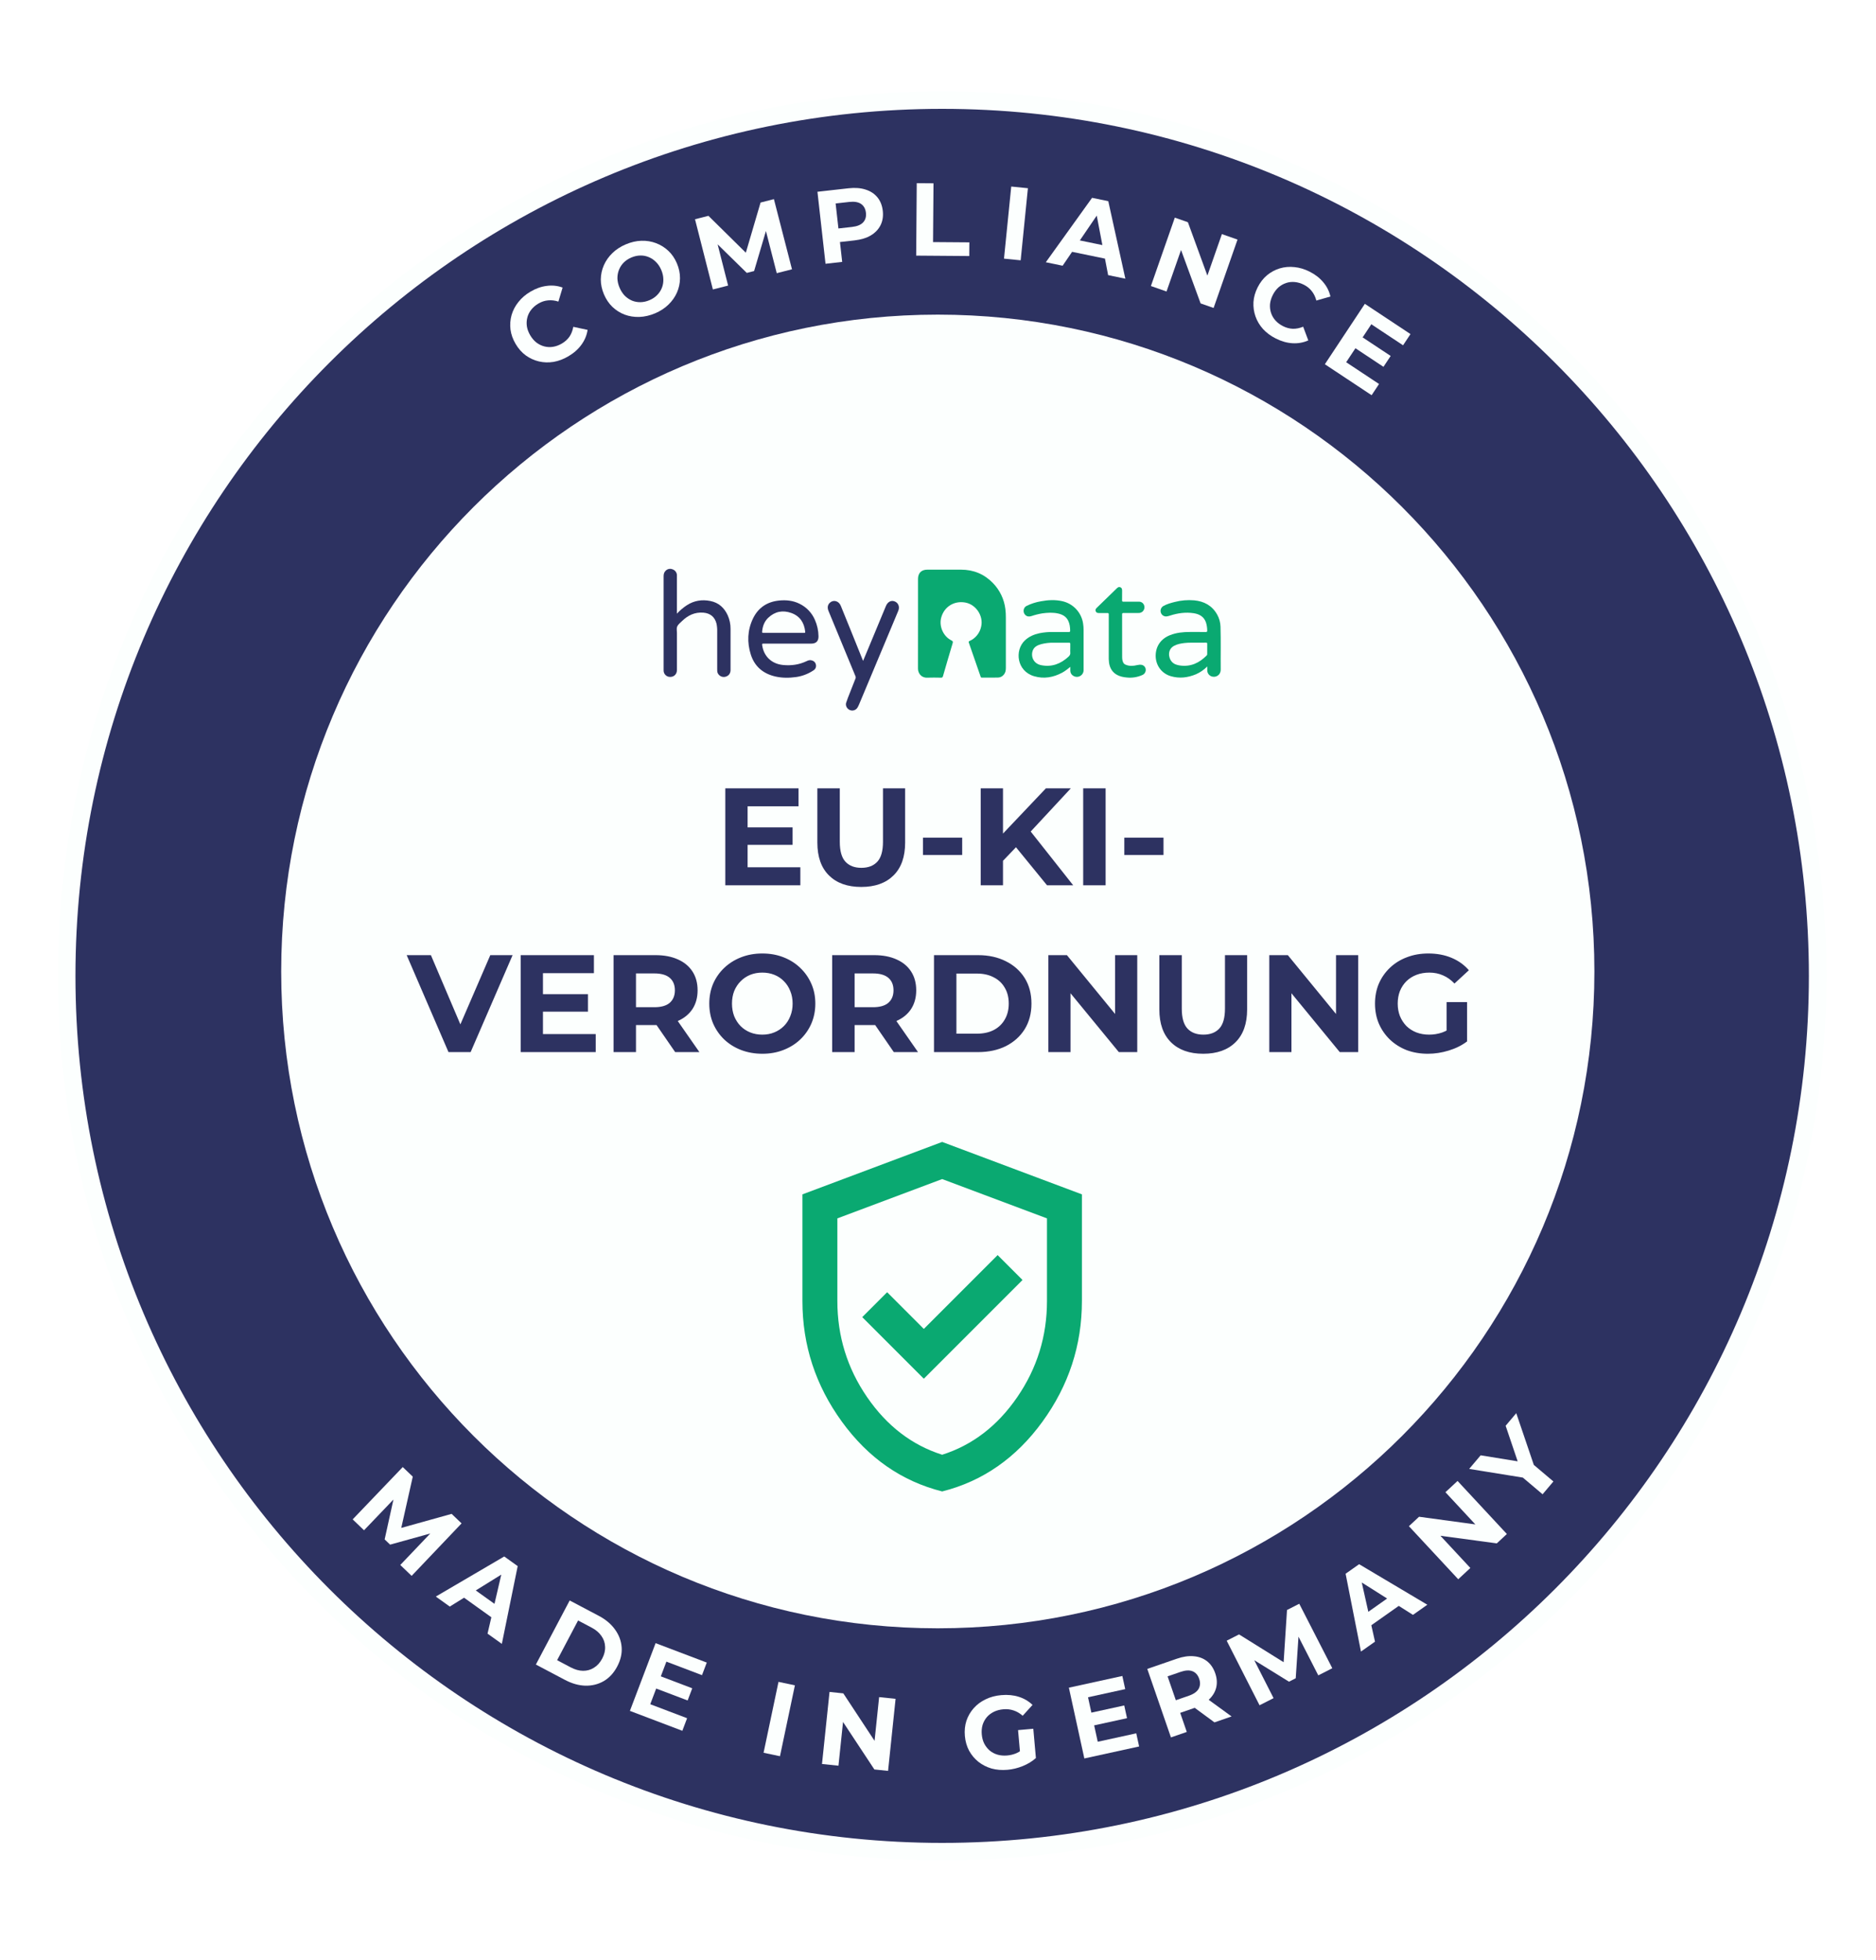 <svg width="225" height="235" viewBox="0 0 225 235" fill="none" xmlns="http://www.w3.org/2000/svg">
<path d="M113 222C170.99 222 218 174.99 218 117C218 59.01 170.99 12 113 12C55.01 12 8 59.01 8 117C8 174.99 55.01 222 113 222Z" fill="#2D3261" stroke="#FCFFFE" stroke-width="2.1"/>
<g filter="url(#filter0_d_6731_742)">
<path d="M112.475 195.222C155.967 195.222 191.225 159.965 191.225 116.472C191.225 72.98 155.967 37.722 112.475 37.722C68.982 37.722 33.725 72.98 33.725 116.472C33.725 159.965 68.982 195.222 112.475 195.222Z" fill="#FCFFFE"/>
</g>
<path d="M110.8 165.299L122.638 153.462L119.652 150.476L110.8 159.328L106.401 154.928L103.415 157.914L110.8 165.299ZM113 178.813C108.147 177.59 104.14 174.806 100.979 170.458C97.819 166.111 96.239 161.283 96.239 155.976V143.196L113 136.91L129.761 143.196V155.976C129.761 161.283 128.181 166.111 125.021 170.458C121.861 174.806 117.854 177.59 113 178.813ZM113 174.413C116.632 173.26 119.635 170.956 122.009 167.499C124.384 164.042 125.571 160.201 125.571 155.976V146.076L113 141.362L100.429 146.076V155.976C100.429 160.201 101.617 164.042 103.991 167.499C106.366 170.956 109.369 173.26 113 174.413Z" fill="#0AA971"/>
<path d="M89.464 99.198H95.06V101.29H89.464V99.198ZM89.664 103.98H95.99V106.139H86.99V94.515H95.774V96.674H89.664V103.98ZM103.294 106.338C101.645 106.338 100.355 105.879 99.425 104.96C98.496 104.041 98.031 102.729 98.031 101.024V94.515H100.721V100.925C100.721 102.032 100.948 102.829 101.401 103.316C101.855 103.803 102.492 104.046 103.311 104.046C104.13 104.046 104.767 103.803 105.22 103.316C105.674 102.829 105.901 102.032 105.901 100.925V94.515H108.558V101.024C108.558 102.729 108.093 104.041 107.163 104.96C106.233 105.879 104.944 106.338 103.294 106.338ZM110.701 102.502V100.427H115.401V102.502H110.701ZM120.029 103.482L119.88 100.377L125.442 94.515H128.431L123.416 99.912L121.922 101.506L120.029 103.482ZM117.621 106.139V94.515H120.295V106.139H117.621ZM125.575 106.139L121.44 101.074L123.2 99.165L128.713 106.139H125.575ZM129.913 106.139V94.515H132.603V106.139H129.913ZM134.846 102.502V100.427H139.545V102.502H134.846ZM53.79 126.139L48.775 114.515H51.681L56.065 124.81H54.354L58.804 114.515H61.478L56.446 126.139H53.79ZM64.922 119.198H70.518V121.29H64.922V119.198ZM65.121 123.98H71.448V126.139H62.448V114.515H71.232V116.674H65.121V123.98ZM73.588 126.139V114.515H78.619C79.66 114.515 80.557 114.687 81.309 115.03C82.062 115.362 82.643 115.844 83.053 116.475C83.462 117.106 83.667 117.858 83.667 118.733C83.667 119.596 83.462 120.344 83.053 120.975C82.643 121.595 82.062 122.071 81.309 122.403C80.557 122.735 79.66 122.901 78.619 122.901H75.083L76.278 121.722V126.139H73.588ZM80.977 126.139L78.071 121.921H80.944L83.883 126.139H80.977ZM76.278 122.021L75.083 120.759H78.47C79.3 120.759 79.92 120.582 80.33 120.227C80.739 119.862 80.944 119.364 80.944 118.733C80.944 118.091 80.739 117.593 80.33 117.239C79.92 116.884 79.3 116.707 78.47 116.707H75.083L76.278 115.429V122.021ZM91.444 126.338C90.525 126.338 89.673 126.188 88.887 125.89C88.112 125.591 87.437 125.17 86.861 124.628C86.296 124.085 85.854 123.449 85.533 122.718C85.223 121.988 85.068 121.19 85.068 120.327C85.068 119.464 85.223 118.667 85.533 117.936C85.854 117.205 86.302 116.569 86.878 116.026C87.453 115.484 88.129 115.063 88.903 114.764C89.678 114.466 90.52 114.316 91.427 114.316C92.346 114.316 93.188 114.466 93.951 114.764C94.726 115.063 95.396 115.484 95.96 116.026C96.536 116.569 96.984 117.205 97.305 117.936C97.626 118.656 97.787 119.453 97.787 120.327C97.787 121.19 97.626 121.993 97.305 122.735C96.984 123.465 96.536 124.102 95.96 124.644C95.396 125.176 94.726 125.591 93.951 125.89C93.188 126.188 92.352 126.338 91.444 126.338ZM91.427 124.046C91.948 124.046 92.424 123.958 92.855 123.781C93.298 123.604 93.686 123.349 94.018 123.017C94.35 122.685 94.604 122.292 94.781 121.838C94.97 121.384 95.064 120.881 95.064 120.327C95.064 119.774 94.97 119.27 94.781 118.816C94.604 118.362 94.35 117.969 94.018 117.637C93.697 117.305 93.315 117.05 92.872 116.873C92.429 116.696 91.948 116.608 91.427 116.608C90.907 116.608 90.426 116.696 89.983 116.873C89.551 117.05 89.169 117.305 88.837 117.637C88.505 117.969 88.245 118.362 88.057 118.816C87.879 119.27 87.791 119.774 87.791 120.327C87.791 120.869 87.879 121.373 88.057 121.838C88.245 122.292 88.499 122.685 88.82 123.017C89.153 123.349 89.54 123.604 89.983 123.781C90.426 123.958 90.907 124.046 91.427 124.046ZM99.809 126.139V114.515H104.84C105.88 114.515 106.777 114.687 107.53 115.03C108.282 115.362 108.864 115.844 109.273 116.475C109.683 117.106 109.888 117.858 109.888 118.733C109.888 119.596 109.683 120.344 109.273 120.975C108.864 121.595 108.282 122.071 107.53 122.403C106.777 122.735 105.88 122.901 104.84 122.901H101.303L102.499 121.722V126.139H99.809ZM107.198 126.139L104.292 121.921H107.164L110.103 126.139H107.198ZM102.499 122.021L101.303 120.759H104.69C105.521 120.759 106.14 120.582 106.55 120.227C106.96 119.862 107.164 119.364 107.164 118.733C107.164 118.091 106.96 117.593 106.55 117.239C106.14 116.884 105.521 116.707 104.69 116.707H101.303L102.499 115.429V122.021ZM112.019 126.139V114.515H117.299C118.561 114.515 119.674 114.759 120.637 115.246C121.6 115.722 122.352 116.392 122.895 117.255C123.437 118.119 123.709 119.143 123.709 120.327C123.709 121.5 123.437 122.524 122.895 123.399C122.352 124.262 121.6 124.938 120.637 125.425C119.674 125.901 118.561 126.139 117.299 126.139H112.019ZM114.709 123.93H117.166C117.941 123.93 118.611 123.786 119.175 123.499C119.751 123.2 120.194 122.779 120.504 122.237C120.825 121.694 120.985 121.058 120.985 120.327C120.985 119.585 120.825 118.949 120.504 118.418C120.194 117.875 119.751 117.46 119.175 117.172C118.611 116.873 117.941 116.724 117.166 116.724H114.709V123.93ZM125.737 126.139V114.515H127.962L134.82 122.884H133.741V114.515H136.397V126.139H134.189L127.315 117.77H128.394V126.139H125.737ZM144.311 126.338C142.662 126.338 141.372 125.879 140.442 124.96C139.513 124.041 139.048 122.729 139.048 121.024V114.515H141.738V120.925C141.738 122.032 141.965 122.829 142.418 123.316C142.872 123.803 143.509 124.046 144.328 124.046C145.147 124.046 145.784 123.803 146.238 123.316C146.691 122.829 146.918 122.032 146.918 120.925V114.515H149.575V121.024C149.575 122.729 149.11 124.041 148.18 124.96C147.25 125.879 145.961 126.338 144.311 126.338ZM152.233 126.139V114.515H154.458L161.316 122.884H160.237V114.515H162.893V126.139H160.685L153.811 117.77H154.89V126.139H152.233ZM171.256 126.338C170.337 126.338 169.49 126.194 168.715 125.906C167.951 125.607 167.282 125.187 166.706 124.644C166.142 124.102 165.699 123.465 165.378 122.735C165.068 122.004 164.913 121.202 164.913 120.327C164.913 119.453 165.068 118.65 165.378 117.919C165.699 117.189 166.147 116.552 166.723 116.01C167.298 115.467 167.974 115.052 168.748 114.764C169.523 114.466 170.376 114.316 171.306 114.316C172.335 114.316 173.259 114.488 174.079 114.831C174.909 115.174 175.606 115.672 176.171 116.325L174.444 117.919C174.023 117.477 173.564 117.15 173.066 116.94C172.568 116.718 172.025 116.608 171.438 116.608C170.874 116.608 170.359 116.696 169.894 116.873C169.429 117.05 169.025 117.305 168.682 117.637C168.35 117.969 168.09 118.362 167.902 118.816C167.725 119.27 167.636 119.774 167.636 120.327C167.636 120.869 167.725 121.368 167.902 121.821C168.09 122.275 168.35 122.674 168.682 123.017C169.025 123.349 169.424 123.604 169.878 123.781C170.343 123.958 170.852 124.046 171.405 124.046C171.937 124.046 172.451 123.963 172.949 123.797C173.459 123.62 173.951 123.327 174.427 122.917L175.955 124.86C175.324 125.336 174.588 125.701 173.746 125.956C172.916 126.211 172.086 126.338 171.256 126.338ZM173.497 124.511V120.144H175.955V124.86L173.497 124.511Z" fill="#2D3261"/>
<path d="M110.103 74.758V69.415C110.103 68.7 110.509 68.298 111.224 68.298C112.569 68.298 113.913 68.298 115.258 68.298C116.749 68.298 118.03 68.821 119.07 69.885C119.905 70.735 120.436 71.835 120.58 73.016C120.622 73.356 120.642 73.698 120.638 74.04C120.638 76.057 120.638 78.074 120.638 80.091C120.638 80.371 120.594 80.639 120.41 80.864C120.326 80.978 120.216 81.07 120.09 81.135C119.964 81.199 119.825 81.234 119.683 81.236C119.044 81.242 118.406 81.236 117.768 81.242C117.732 81.246 117.696 81.237 117.667 81.216C117.638 81.195 117.619 81.163 117.613 81.128C117.143 79.765 116.67 78.403 116.195 77.043C116.158 76.936 116.187 76.897 116.281 76.853C116.636 76.697 116.947 76.457 117.19 76.156C117.433 75.855 117.599 75.5 117.676 75.121C117.97 73.846 117.06 72.467 115.763 72.238C114.414 71.999 113.215 72.763 112.876 74.076C112.609 75.112 113.147 76.309 114.112 76.781C114.284 76.867 114.312 76.939 114.256 77.12C113.86 78.436 113.475 79.755 113.094 81.075C113.055 81.209 112.999 81.247 112.863 81.247C112.309 81.238 111.755 81.224 111.202 81.247C110.502 81.278 110.095 80.721 110.099 80.155C110.108 78.353 110.103 76.555 110.103 74.758Z" fill="#0AA971"/>
<path d="M81.179 73.582C81.54 73.19 81.948 72.844 82.395 72.552C83.263 72 84.206 71.854 85.205 72.057C86.203 72.26 86.858 72.863 87.274 73.758C87.508 74.278 87.626 74.842 87.619 75.411C87.623 77.051 87.623 78.692 87.619 80.333C87.619 80.721 87.415 81.005 87.072 81.118C86.913 81.174 86.742 81.178 86.581 81.131C86.42 81.083 86.278 80.987 86.176 80.854C86.083 80.739 86.03 80.598 86.024 80.451C86.024 80.373 86.018 80.294 86.018 80.216C86.018 78.716 86.018 77.215 86.018 75.716C86.028 75.396 85.999 75.076 85.932 74.762C85.735 73.973 85.186 73.522 84.371 73.454C83.328 73.368 82.494 73.779 81.773 74.485C81.567 74.686 81.316 74.875 81.212 75.13C81.126 75.348 81.189 75.628 81.189 75.88C81.189 77.364 81.189 78.847 81.189 80.33C81.189 80.869 80.779 81.221 80.247 81.148C80.079 81.123 79.924 81.043 79.806 80.92C79.688 80.798 79.614 80.64 79.596 80.471C79.591 80.415 79.591 80.359 79.591 80.299C79.591 76.563 79.591 72.827 79.591 69.091C79.591 68.844 79.642 68.621 79.82 68.443C79.924 68.33 80.06 68.251 80.21 68.218C80.361 68.185 80.518 68.198 80.66 68.258C80.806 68.305 80.934 68.396 81.028 68.517C81.122 68.638 81.177 68.784 81.187 68.937C81.191 69.01 81.191 69.083 81.187 69.156V73.58L81.179 73.582Z" fill="#2D3261"/>
<path d="M94.473 77.166C93.501 77.166 92.53 77.166 91.558 77.166C91.406 77.166 91.392 77.203 91.41 77.338C91.595 78.698 92.552 79.601 93.933 79.731C94.91 79.823 95.844 79.694 96.733 79.271C96.914 79.185 97.102 79.117 97.304 79.162C97.585 79.225 97.789 79.386 97.853 79.672C97.887 79.805 97.878 79.945 97.825 80.072C97.773 80.198 97.68 80.305 97.562 80.374C96.942 80.79 96.237 81.061 95.498 81.17C94.659 81.288 93.82 81.296 92.989 81.106C91.523 80.768 90.499 79.903 90.046 78.469C89.593 77.035 89.64 75.57 90.296 74.186C90.916 72.877 91.985 72.148 93.441 72.001C94.295 71.915 95.123 72.001 95.898 72.389C96.727 72.794 97.382 73.483 97.742 74.33C98.012 74.943 98.156 75.603 98.167 76.272C98.18 76.863 97.887 77.166 97.287 77.166C96.349 77.168 95.411 77.168 94.473 77.166ZM93.985 75.878C94.803 75.878 95.624 75.878 96.442 75.878C96.553 75.878 96.586 75.853 96.573 75.737C96.459 74.663 95.948 73.865 94.906 73.492C93.88 73.124 92.936 73.31 92.138 74.068C91.687 74.497 91.476 75.047 91.414 75.657C91.392 75.876 91.393 75.876 91.613 75.876L93.985 75.878Z" fill="#2D3261"/>
<path d="M144.79 79.904C144.406 80.3 143.948 80.618 143.441 80.839C142.461 81.247 141.458 81.374 140.418 81.069C139.297 80.74 138.577 79.729 138.607 78.551C138.636 77.441 139.258 76.576 140.32 76.154C141.089 75.848 141.892 75.769 142.71 75.771C143.343 75.771 143.976 75.765 144.607 75.776C144.764 75.776 144.794 75.728 144.789 75.586C144.786 75.266 144.737 74.947 144.643 74.641C144.407 73.939 143.859 73.626 143.169 73.52C142.202 73.372 141.259 73.506 140.334 73.803C140.217 73.844 140.097 73.875 139.975 73.896C139.824 73.925 139.668 73.9 139.534 73.826C139.401 73.751 139.297 73.632 139.243 73.49C139.184 73.342 139.179 73.178 139.229 73.028C139.279 72.876 139.38 72.748 139.516 72.664C139.947 72.421 140.42 72.291 140.895 72.171C141.652 71.975 142.438 71.909 143.217 71.976C144.415 72.085 145.373 72.606 145.976 73.672C146.229 74.118 146.368 74.619 146.383 75.132C146.435 76.838 146.39 78.545 146.407 80.253C146.414 80.972 145.809 81.253 145.332 81.104C145.181 81.055 145.048 80.961 144.952 80.835C144.856 80.709 144.801 80.556 144.795 80.398C144.785 80.25 144.79 80.099 144.79 79.904ZM143.421 77.054C143.028 77.063 142.554 77.035 142.081 77.091C141.65 77.142 141.225 77.215 140.832 77.419C139.993 77.857 140.127 78.858 140.518 79.313C140.787 79.627 141.144 79.737 141.531 79.79C142.82 79.968 143.853 79.471 144.734 78.577C144.755 78.554 144.77 78.527 144.78 78.497C144.789 78.468 144.792 78.436 144.788 78.405C144.788 78.002 144.783 77.597 144.788 77.194C144.788 77.07 144.747 77.046 144.633 77.048C144.258 77.058 143.879 77.054 143.421 77.054Z" fill="#0AA971"/>
<path d="M128.37 79.95C128.048 80.208 127.75 80.457 127.406 80.642C126.335 81.219 125.205 81.421 124.023 81.072C121.938 80.46 121.67 77.97 122.918 76.784C123.416 76.311 124.022 76.057 124.685 75.915C125.222 75.81 125.768 75.762 126.315 75.772C126.936 75.772 127.557 75.772 128.179 75.776C128.324 75.776 128.358 75.732 128.351 75.594C128.341 75.181 128.296 74.778 128.107 74.401C127.859 73.906 127.423 73.672 126.908 73.556C126.283 73.415 125.652 73.451 125.023 73.536C124.578 73.609 124.14 73.718 123.713 73.862C123.443 73.948 123.19 73.942 122.972 73.732C122.649 73.421 122.714 72.86 123.109 72.651C123.661 72.378 124.25 72.189 124.857 72.088C125.695 71.931 126.537 71.887 127.378 72.071C128.019 72.209 128.604 72.537 129.054 73.012C129.504 73.487 129.799 74.088 129.898 74.734C129.941 75 129.963 75.269 129.962 75.538C129.962 77.134 129.962 78.729 129.962 80.324C129.966 80.468 129.932 80.61 129.862 80.736C129.792 80.862 129.689 80.967 129.564 81.04C129.44 81.113 129.297 81.151 129.153 81.151C129.008 81.15 128.866 81.111 128.742 81.037C128.632 80.979 128.54 80.892 128.474 80.787C128.408 80.681 128.372 80.56 128.368 80.436C128.364 80.272 128.37 80.112 128.37 79.95ZM128.364 77.803C128.364 77.607 128.356 77.411 128.364 77.215C128.37 77.087 128.329 77.053 128.202 77.055C127.609 77.062 127.017 77.059 126.424 77.055C125.905 77.041 125.387 77.099 124.884 77.227C124.443 77.35 124.032 77.539 123.862 78C123.612 78.678 123.927 79.564 124.869 79.75C126.145 80.008 127.209 79.592 128.14 78.743C128.299 78.597 128.399 78.443 128.364 78.217C128.355 78.078 128.354 77.938 128.364 77.798V77.803Z" fill="#0AA971"/>
<path d="M103.514 79.239L104.204 77.589C104.883 75.959 105.561 74.327 106.239 72.693C106.261 72.642 106.283 72.59 106.31 72.54C106.544 72.102 106.945 71.939 107.35 72.124C107.754 72.309 107.922 72.767 107.743 73.21C107.538 73.713 107.326 74.213 107.115 74.715C105.752 77.968 104.389 81.221 103.026 84.474C102.977 84.592 102.92 84.707 102.854 84.817C102.765 84.973 102.622 85.091 102.452 85.149C102.281 85.206 102.096 85.2 101.93 85.13C101.585 84.988 101.373 84.6 101.486 84.247C101.62 83.831 101.789 83.427 101.947 83.02C102.162 82.466 102.378 81.912 102.601 81.361C102.622 81.313 102.632 81.261 102.631 81.209C102.63 81.157 102.617 81.106 102.595 81.058C101.519 78.463 100.446 75.867 99.376 73.27C99.203 72.864 99.259 72.525 99.519 72.275C99.944 71.866 100.595 72.035 100.836 72.619C101.238 73.599 101.633 74.583 102.032 75.564C102.515 76.783 103.009 77.994 103.514 79.239Z" fill="#2D3261"/>
<path d="M132.981 76.422C132.981 75.507 132.981 74.591 132.981 73.674C132.981 73.533 132.943 73.493 132.803 73.497C132.464 73.508 132.125 73.497 131.786 73.497C131.619 73.497 131.483 73.453 131.417 73.289C131.351 73.124 131.412 72.998 131.532 72.882C132.316 72.121 133.098 71.357 133.883 70.597C134.016 70.469 134.154 70.319 134.369 70.411C134.583 70.502 134.583 70.688 134.581 70.881C134.576 71.246 134.581 71.611 134.576 71.976C134.576 72.102 134.608 72.139 134.736 72.138C135.357 72.131 135.978 72.131 136.599 72.138C136.736 72.134 136.87 72.175 136.982 72.253C137.094 72.331 137.177 72.443 137.22 72.572C137.268 72.708 137.273 72.854 137.235 72.992C137.196 73.13 137.116 73.254 137.006 73.345C136.866 73.452 136.691 73.505 136.515 73.492C135.928 73.492 135.34 73.492 134.752 73.492C134.61 73.492 134.58 73.532 134.58 73.67C134.585 75.35 134.58 77.029 134.585 78.708C134.585 78.954 134.598 79.202 134.714 79.43C134.772 79.546 134.871 79.638 134.991 79.688C135.443 79.883 135.904 79.855 136.371 79.744C136.467 79.722 136.564 79.706 136.662 79.697C137.044 79.668 137.315 79.844 137.401 80.169C137.436 80.324 137.414 80.487 137.34 80.627C137.265 80.768 137.142 80.877 136.994 80.936C136.419 81.191 135.787 81.292 135.16 81.228C134.746 81.191 134.344 81.116 133.976 80.915C133.402 80.601 133.114 80.096 133.015 79.469C132.98 79.179 132.968 78.887 132.979 78.595C132.979 77.871 132.98 77.147 132.981 76.422Z" fill="#0AA971"/>
<g filter="url(#filter1_d_6731_742)">
<path d="M68.176 42.712C67.599 43.053 67.007 43.278 66.399 43.387C65.794 43.485 65.206 43.467 64.637 43.333C64.067 43.198 63.541 42.957 63.056 42.609C62.579 42.257 62.174 41.799 61.842 41.236C61.51 40.674 61.304 40.098 61.226 39.51C61.155 38.918 61.198 38.34 61.355 37.777C61.519 37.209 61.792 36.687 62.174 36.212C62.552 35.729 63.033 35.315 63.617 34.97C64.265 34.587 64.917 34.356 65.571 34.277C66.229 34.187 66.864 34.253 67.477 34.477L66.972 36.159C66.543 36.019 66.129 35.97 65.732 36.013C65.33 36.048 64.944 36.175 64.574 36.394C64.225 36.6 63.938 36.847 63.713 37.133C63.488 37.42 63.332 37.733 63.245 38.073C63.157 38.413 63.139 38.764 63.191 39.128C63.249 39.487 63.384 39.845 63.594 40.201C63.805 40.557 64.053 40.848 64.34 41.072C64.633 41.293 64.95 41.447 65.29 41.534C65.63 41.622 65.979 41.636 66.339 41.578C66.698 41.519 67.052 41.387 67.401 41.181C67.772 40.962 68.071 40.689 68.301 40.361C68.526 40.026 68.678 39.634 68.758 39.183L70.475 39.552C70.375 40.197 70.129 40.789 69.737 41.328C69.352 41.864 68.831 42.325 68.176 42.712Z" fill="#FCFFFE"/>
<path d="M78.572 37.564C77.939 37.831 77.309 37.977 76.681 37.999C76.061 38.019 75.473 37.926 74.919 37.721C74.373 37.512 73.883 37.203 73.449 36.793C73.023 36.38 72.684 35.877 72.433 35.283C72.182 34.688 72.056 34.095 72.057 33.502C72.065 32.905 72.188 32.337 72.427 31.796C72.665 31.255 73.007 30.769 73.454 30.337C73.9 29.906 74.436 29.558 75.06 29.294C75.693 29.027 76.315 28.884 76.928 28.868C77.548 28.848 78.132 28.943 78.678 29.151C79.232 29.357 79.726 29.665 80.16 30.074C80.59 30.476 80.933 30.978 81.187 31.58C81.439 32.174 81.562 32.773 81.557 33.377C81.549 33.974 81.425 34.542 81.187 35.083C80.953 35.613 80.613 36.094 80.167 36.525C79.728 36.953 79.196 37.299 78.572 37.564ZM77.893 35.991C78.251 35.84 78.553 35.64 78.799 35.393C79.052 35.142 79.244 34.854 79.376 34.529C79.508 34.203 79.569 33.859 79.559 33.495C79.556 33.128 79.474 32.754 79.313 32.373C79.152 31.992 78.941 31.672 78.679 31.415C78.425 31.154 78.135 30.958 77.81 30.826C77.492 30.691 77.155 30.627 76.799 30.634C76.443 30.64 76.085 30.72 75.727 30.871C75.369 31.023 75.064 31.224 74.81 31.475C74.565 31.722 74.376 32.009 74.244 32.334C74.112 32.659 74.048 33.005 74.05 33.373C74.061 33.736 74.146 34.109 74.307 34.49C74.465 34.863 74.673 35.184 74.93 35.453C75.192 35.71 75.481 35.907 75.799 36.042C76.124 36.174 76.465 36.236 76.821 36.229C77.178 36.222 77.535 36.143 77.893 35.991Z" fill="#FCFFFE"/>
<path d="M85.5 34.704L83.356 26.286L84.967 25.876L90.064 30.903L89.21 31.121L91.22 24.283L92.82 23.875L94.988 32.287L93.16 32.752L91.718 27.14L92.054 27.054L90.444 32.496L89.566 32.72L85.489 28.727L85.897 28.622L87.328 34.238L85.5 34.704Z" fill="#FCFFFE"/>
<path d="M99.01 31.624L98.041 22.991L101.778 22.572C102.55 22.485 103.231 22.538 103.818 22.73C104.405 22.914 104.877 23.223 105.233 23.658C105.59 24.092 105.805 24.634 105.878 25.284C105.95 25.925 105.86 26.497 105.609 27C105.357 27.502 104.966 27.912 104.436 28.23C103.904 28.539 103.252 28.737 102.479 28.824L99.853 29.119L100.64 28.119L101.008 31.399L99.01 31.624ZM100.664 28.341L99.67 27.491L102.186 27.209C102.802 27.14 103.248 26.956 103.523 26.659C103.797 26.362 103.908 25.979 103.856 25.511C103.802 25.034 103.608 24.681 103.275 24.452C102.941 24.223 102.466 24.143 101.849 24.212L99.334 24.495L100.115 23.445L100.664 28.341Z" fill="#FCFFFE"/>
<path d="M109.883 30.647L109.95 21.961L111.96 21.977L111.906 29.025L116.261 29.058L116.249 30.696L109.883 30.647Z" fill="#FCFFFE"/>
<path d="M120.415 31.008L121.284 22.365L123.284 22.566L122.415 31.209L120.415 31.008Z" fill="#FCFFFE"/>
<path d="M125.43 31.442L130.979 23.718L132.924 24.12L134.97 33.413L132.904 32.986L131.345 24.833L132.122 24.994L127.447 31.859L125.43 31.442ZM127.703 30.011L128.534 28.624L132.909 29.528L133.135 31.133L127.703 30.011Z" fill="#FCFFFE"/>
<path d="M138.035 34.293L140.903 26.094L142.472 26.643L145.245 34.238L144.484 33.972L146.549 28.068L148.423 28.724L145.555 36.923L143.997 36.378L141.213 28.779L141.974 29.045L139.909 34.949L138.035 34.293Z" fill="#FCFFFE"/>
<path d="M153.011 40.583C152.413 40.282 151.904 39.904 151.484 39.452C151.074 38.995 150.773 38.491 150.579 37.939C150.384 37.387 150.303 36.813 150.335 36.218C150.374 35.626 150.541 35.038 150.835 34.455C151.129 33.871 151.503 33.388 151.955 33.005C152.415 32.625 152.925 32.349 153.484 32.178C154.051 32.009 154.638 31.958 155.244 32.023C155.854 32.08 156.462 32.262 157.068 32.567C157.74 32.906 158.286 33.33 158.706 33.838C159.137 34.343 159.424 34.914 159.566 35.55L157.877 36.033C157.764 35.596 157.582 35.222 157.332 34.91C157.085 34.591 156.77 34.335 156.385 34.141C156.024 33.958 155.661 33.85 155.299 33.815C154.936 33.781 154.589 33.818 154.255 33.928C153.922 34.038 153.616 34.213 153.338 34.452C153.067 34.696 152.838 35.002 152.652 35.371C152.466 35.74 152.355 36.106 152.321 36.469C152.294 36.835 152.335 37.185 152.445 37.518C152.555 37.851 152.731 38.154 152.974 38.425C153.218 38.695 153.52 38.922 153.882 39.105C154.266 39.298 154.658 39.403 155.058 39.419C155.461 39.428 155.874 39.345 156.296 39.169L156.912 40.813C156.315 41.078 155.684 41.19 155.018 41.151C154.36 41.115 153.691 40.926 153.011 40.583Z" fill="#FCFFFE"/>
<path d="M163.304 40.367L166.791 42.676L165.927 43.98L162.441 41.67L163.304 40.367ZM161.455 43.428L165.397 46.039L164.506 47.384L158.898 43.67L163.695 36.428L169.168 40.053L168.277 41.398L164.47 38.877L161.455 43.428Z" fill="#FCFFFE"/>
</g>
<g filter="url(#filter2_d_6731_742)">
<path d="M42.298 182.164L48.304 175.89L49.506 177.039L47.938 184.025L47.301 183.415L54.167 181.502L55.359 182.643L49.37 188.935L48.008 187.63L52.006 183.436L52.257 183.676L46.787 185.191L46.133 184.564L47.363 178.991L47.667 179.282L43.66 183.469L42.298 182.164Z" fill="#FCFFFE"/>
<path d="M52.27 191.417L60.476 186.61L62.09 187.766L60.189 197.089L58.474 195.861L60.357 187.777L61.003 188.239L53.945 192.616L52.27 191.417ZM54.928 191.031L56.25 190.101L59.882 192.702L59.437 194.261L54.928 191.031Z" fill="#FCFFFE"/>
<path d="M64.271 199.567L68.326 191.885L71.816 193.727C72.65 194.167 73.3 194.716 73.767 195.374C74.237 196.024 74.501 196.729 74.558 197.489C74.616 198.249 74.438 199.02 74.025 199.803C73.615 200.579 73.079 201.161 72.415 201.55C71.756 201.931 71.023 202.115 70.216 202.101C69.414 202.08 68.595 201.849 67.761 201.409L64.271 199.567ZM66.82 199.045L68.444 199.903C68.956 200.173 69.449 200.311 69.922 200.318C70.407 200.321 70.846 200.198 71.24 199.947C71.642 199.701 71.97 199.336 72.225 198.853C72.484 198.363 72.6 197.887 72.573 197.423C72.557 196.957 72.409 196.528 72.129 196.137C71.86 195.742 71.47 195.41 70.958 195.14L69.333 194.283L66.82 199.045Z" fill="#FCFFFE"/>
<path d="M79.117 200.93L83.026 202.414L82.472 203.875L78.562 202.392L79.117 200.93ZM77.988 204.324L82.408 206.002L81.836 207.51L75.548 205.123L78.63 197.002L84.767 199.331L84.195 200.84L79.925 199.219L77.988 204.324Z" fill="#FCFFFE"/>
<path d="M91.58 210.144L93.37 201.644L95.337 202.058L93.547 210.558L91.58 210.144Z" fill="#FCFFFE"/>
<path d="M98.587 211.489L99.49 202.85L101.144 203.023L105.591 209.776L104.789 209.692L105.439 203.472L107.413 203.678L106.511 212.317L104.869 212.146L100.41 205.392L101.212 205.475L100.562 211.696L98.587 211.489Z" fill="#FCFFFE"/>
<path d="M120.842 212.186C120.158 212.247 119.518 212.196 118.922 212.033C118.334 211.861 117.808 211.592 117.343 211.226C116.887 210.86 116.515 210.415 116.228 209.893C115.949 209.369 115.781 208.782 115.723 208.131C115.665 207.48 115.727 206.873 115.909 206.308C116.1 205.743 116.392 205.24 116.784 204.798C117.177 204.356 117.652 204.002 118.21 203.737C118.767 203.463 119.391 203.295 120.083 203.234C120.85 203.166 121.549 203.232 122.182 203.433C122.822 203.634 123.375 203.958 123.838 204.407L122.658 205.708C122.316 205.406 121.952 205.194 121.567 205.07C121.182 204.938 120.771 204.892 120.334 204.931C119.914 204.968 119.536 205.068 119.202 205.231C118.868 205.393 118.584 205.61 118.35 205.879C118.125 206.149 117.957 206.458 117.847 206.809C117.746 207.158 117.713 207.539 117.75 207.951C117.786 208.355 117.885 208.72 118.046 209.046C118.217 209.371 118.437 209.651 118.706 209.884C118.984 210.109 119.297 210.272 119.647 210.374C120.005 210.475 120.39 210.507 120.802 210.47C121.197 210.435 121.575 210.339 121.935 210.183C122.302 210.017 122.649 209.766 122.977 209.43L124.242 210.775C123.804 211.171 123.28 211.491 122.671 211.737C122.07 211.981 121.46 212.131 120.842 212.186ZM122.39 210.678L122.101 207.427L123.93 207.264L124.242 210.775L122.39 210.678Z" fill="#FCFFFE"/>
<path d="M130.751 205.364L134.836 204.471L135.17 205.998L131.084 206.891L130.751 205.364ZM131.659 208.823L136.278 207.814L136.622 209.39L130.052 210.826L128.197 202.34L134.61 200.938L134.954 202.514L130.493 203.489L131.659 208.823Z" fill="#FCFFFE"/>
<path d="M140.438 208.303L137.601 200.093L141.155 198.865C141.89 198.611 142.565 198.513 143.181 198.572C143.793 198.623 144.321 198.821 144.765 199.167C145.208 199.513 145.536 199.994 145.75 200.612C145.961 201.222 145.998 201.8 145.863 202.345C145.725 202.883 145.431 203.361 144.98 203.78C144.529 204.198 143.936 204.534 143.201 204.788L140.703 205.651L141.26 204.527L142.338 207.646L140.438 208.303ZM145.657 206.5L142.575 204.23L144.604 203.529L147.71 205.79L145.657 206.5ZM141.333 204.738L140.18 204.138L142.573 203.311C143.16 203.109 143.554 202.832 143.757 202.482C143.957 202.124 143.98 201.722 143.826 201.277C143.67 200.823 143.403 200.521 143.028 200.371C142.652 200.221 142.171 200.247 141.584 200.45L139.192 201.276L139.724 200.081L141.333 204.738Z" fill="#FCFFFE"/>
<path d="M151.065 204.45L147.125 196.709L148.607 195.955L154.683 199.741L153.898 200.14L154.358 193.028L155.828 192.279L159.791 200.009L158.11 200.865L155.47 195.706L155.78 195.548L155.404 201.212L154.597 201.623L149.742 198.622L150.118 198.43L152.746 203.595L151.065 204.45Z" fill="#FCFFFE"/>
<path d="M163.228 198.01L161.386 188.68L163.008 187.536L171.189 192.396L169.465 193.611L162.449 189.175L163.098 188.718L164.912 196.823L163.228 198.01ZM163.737 195.373L163.294 193.818L166.944 191.244L168.27 192.176L163.737 195.373Z" fill="#FCFFFE"/>
<path d="M174.894 189.341L168.979 182.98L170.197 181.847L178.209 182.938L177.618 183.487L173.359 178.907L174.813 177.555L180.728 183.916L179.52 185.04L171.498 183.958L172.089 183.409L176.348 187.989L174.894 189.341Z" fill="#FCFFFE"/>
<path d="M185.011 179.152L182.3 176.861L183.526 177.295L176.206 176.112L177.584 174.482L183.199 175.394L182.406 176.332L180.58 170.938L181.854 169.431L184.239 176.452L183.598 175.325L186.309 177.617L185.011 179.152Z" fill="#FCFFFE"/>
</g>
<defs>
<filter id="filter0_d_6731_742" x="0.84" y="4.838" width="223.269" height="223.269" filterUnits="userSpaceOnUse" color-interpolation-filters="sRGB">
<feFlood flood-opacity="0" result="BackgroundImageFix"/>
<feColorMatrix in="SourceAlpha" type="matrix" values="0 0 0 0 0 0 0 0 0 0 0 0 0 0 0 0 0 0 127 0" result="hardAlpha"/>
<feOffset/>
<feGaussianBlur stdDeviation="16.442"/>
<feComposite in2="hardAlpha" operator="out"/>
<feColorMatrix type="matrix" values="0 0 0 0 0 0 0 0 0 0 0 0 0 0 0 0 0 0 0.15 0"/>
<feBlend mode="normal" in2="BackgroundImageFix" result="effect1_dropShadow_6731_742"/>
<feBlend mode="normal" in="SourceGraphic" in2="effect1_dropShadow_6731_742" result="shape"/>
</filter>
<filter id="filter1_d_6731_742" x="37.603" y="0.006" width="153.654" height="69.332" filterUnits="userSpaceOnUse" color-interpolation-filters="sRGB">
<feFlood flood-opacity="0" result="BackgroundImageFix"/>
<feColorMatrix in="SourceAlpha" type="matrix" values="0 0 0 0 0 0 0 0 0 0 0 0 0 0 0 0 0 0 127 0" result="hardAlpha"/>
<feOffset/>
<feGaussianBlur stdDeviation="10.977"/>
<feComposite in2="hardAlpha" operator="out"/>
<feColorMatrix type="matrix" values="0 0 0 0 0 0 0 0 0 0 0 0 0 0 0 0 0 0 0.25 0"/>
<feBlend mode="normal" in2="BackgroundImageFix" result="effect1_dropShadow_6731_742"/>
<feBlend mode="normal" in="SourceGraphic" in2="effect1_dropShadow_6731_742" result="shape"/>
</filter>
<filter id="filter2_d_6731_742" x="20.343" y="147.477" width="190.099" height="87.084" filterUnits="userSpaceOnUse" color-interpolation-filters="sRGB">
<feFlood flood-opacity="0" result="BackgroundImageFix"/>
<feColorMatrix in="SourceAlpha" type="matrix" values="0 0 0 0 0 0 0 0 0 0 0 0 0 0 0 0 0 0 127 0" result="hardAlpha"/>
<feOffset/>
<feGaussianBlur stdDeviation="10.977"/>
<feComposite in2="hardAlpha" operator="out"/>
<feColorMatrix type="matrix" values="0 0 0 0 0 0 0 0 0 0 0 0 0 0 0 0 0 0 0.25 0"/>
<feBlend mode="normal" in2="BackgroundImageFix" result="effect1_dropShadow_6731_742"/>
<feBlend mode="normal" in="SourceGraphic" in2="effect1_dropShadow_6731_742" result="shape"/>
</filter>
</defs>
</svg>
